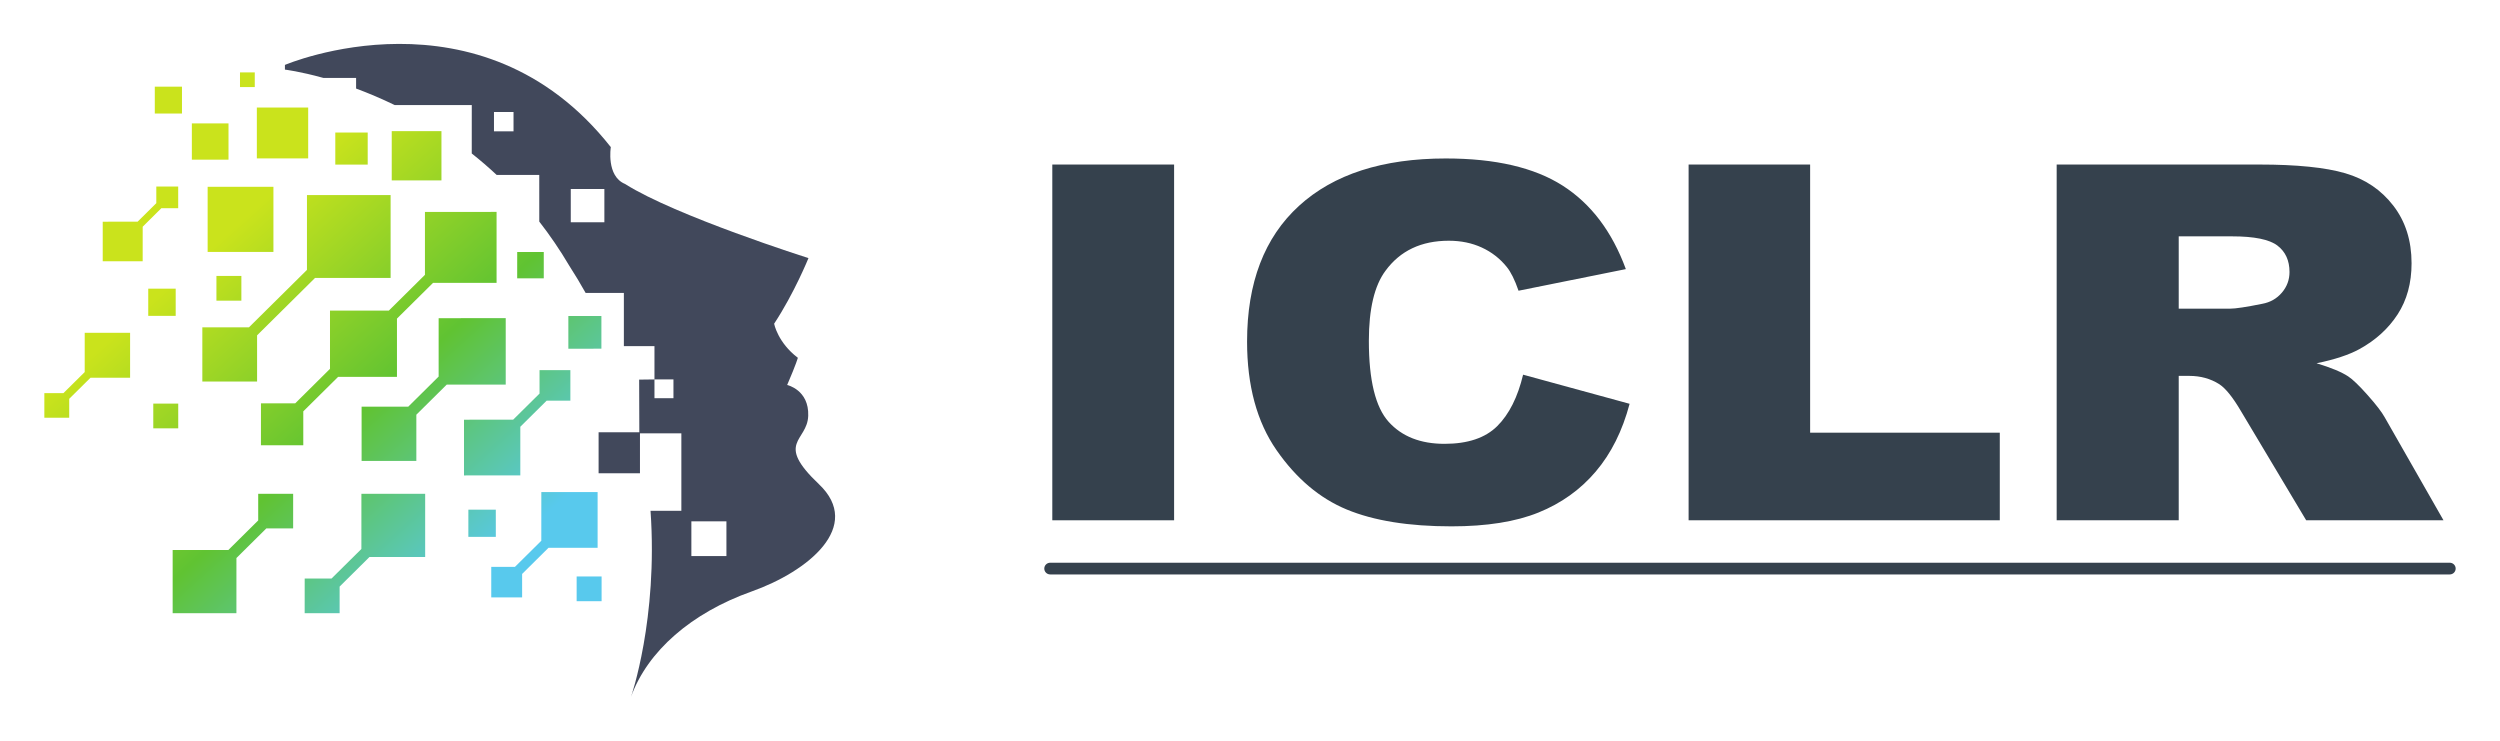 <?xml version="1.0" encoding="UTF-8"?> <svg xmlns="http://www.w3.org/2000/svg" width="270" height="80" viewBox="0 0 270 80" fill="none"><g clip-path="url(#clip0_12157_83335)"><path d="M21.852 41.205L27.765 41.208V36.216L34.026 30.015H42.186V21.067H33.152L33.151 29.149L26.888 35.35H21.852V41.205ZM19.245 22.484V20.144L16.881 20.145V21.942L14.862 23.942L11.095 23.944L11.094 28.214H15.409L15.411 24.485L17.428 22.484H19.245ZM56.194 46.09L59.041 43.269H61.6V39.971H58.27V42.505L55.421 45.325L50.112 45.328V51.347L56.194 51.346V46.09ZM64.542 59.165V53.144H58.464L58.461 58.402L55.614 61.222H53.055V64.522H56.389V61.986L59.234 59.166L64.542 59.165ZM9.148 40.183L6.852 42.455H4.789V45.117L7.475 45.115V43.072L9.772 40.798H14.05V35.942H9.149L9.148 40.183ZM27.886 56.206L24.661 59.401H18.647V66.222H25.533L25.535 60.267L28.763 57.069H31.659L31.661 53.334H27.886V56.206ZM39.03 59.29L35.803 62.484H32.907L32.904 66.222H36.679V63.35L39.904 60.155H45.918V53.334H39.032L39.03 59.29ZM54.618 34.36L47.373 34.363V40.669L44.09 43.922H39.053V49.778H44.965V44.788L48.248 41.536H54.618V34.36ZM42.872 40.703V34.408L46.768 30.55H53.63V22.885L45.894 22.887V29.682L41.996 33.543H35.639V39.834L31.882 43.561H28.184L28.181 48.091H32.755V44.426L36.515 40.703H42.872ZM27.515 7.82H25.919V9.402H27.515V7.82ZM24.679 13.328H20.72V17.247L24.679 17.245V13.328ZM19.654 9.358H16.718V12.265H19.654V9.358ZM62.277 64.929H64.973V62.257H62.277V64.929ZM19.249 43.592H16.554V46.261H19.249V43.592ZM26.068 29.802H23.374V32.471H26.068V29.802ZM33.284 11.613H27.739V17.106H33.284V11.613ZM47.677 14.163H42.307V19.48H47.677V14.163ZM29.53 20.174H22.425V27.211L29.53 27.21V20.174ZM64.952 34.125L61.382 34.127V37.661L64.952 37.659V34.125ZM58.727 27.216L55.858 27.218L55.856 30.059H58.727V27.216ZM39.712 14.314H36.212V17.78L39.712 17.779V14.314ZM18.975 31.178H16.01V34.113H18.975V31.178ZM53.547 55.042H50.584L50.582 57.98H53.549L53.547 55.042Z" fill="url(#paint0_linear_12157_83335)"></path><mask id="mask0_12157_83335" style="mask-type:luminance" maskUnits="userSpaceOnUse" x="3" y="-37" width="276" height="137"><path d="M3.052 -36.814H278.86V99.76H3.052V-36.814Z" fill="white"></path></mask><g mask="url(#mask0_12157_83335)"><path d="M78.454 60.057H74.668V56.307H78.454V60.057ZM72.733 43.008H70.682V40.978L72.733 40.976V43.008ZM65.272 24.006H61.643V20.413H65.272V24.006ZM55.461 14.185H53.35V12.097H55.461V14.185ZM88.44 52.288C83.638 47.734 87.194 47.71 87.288 44.905C87.385 42.102 85.014 41.578 85.014 41.578C86.04 39.192 86.167 38.641 86.167 38.641C83.99 36.993 83.606 34.961 83.606 34.961C85.782 31.664 87.314 27.877 87.314 27.877C87.314 27.877 72.932 23.314 67.504 19.867C65.456 19.024 65.968 15.889 65.968 15.889C51.879 -1.997 30.772 7.01 30.772 7.01V7.518C30.772 7.518 32.376 7.708 34.923 8.415L38.458 8.417V9.563C39.752 10.045 41.156 10.631 42.627 11.347H50.952L50.949 16.576C51.853 17.292 52.754 18.063 53.642 18.894H58.24L58.242 23.931C59.377 25.389 60.466 26.975 61.485 28.703C62.116 29.681 62.699 30.657 63.248 31.637H67.378V37.382L70.682 37.385V40.978L69.028 40.999C69.028 40.999 69.045 44.836 69.047 46.687L64.649 46.688V51.111H69.116V46.803H73.587V55.166H70.257C71.078 66.856 68.148 75.258 68.148 75.258C69.942 70.309 74.68 66.187 81.173 63.88C87.287 61.712 93.245 56.842 88.44 52.288Z" fill="#41485B"></path><path d="M113.649 17.77H126.803V56.191H113.649V17.77Z" fill="#35414D"></path><path d="M164.495 40.466L175.997 43.61C175.224 46.529 174.007 48.966 172.345 50.923C170.685 52.879 168.623 54.355 166.161 55.351C163.698 56.348 160.565 56.846 156.76 56.846C152.144 56.846 148.373 56.239 145.446 55.026C142.52 53.812 139.995 51.678 137.869 48.621C135.745 45.566 134.684 41.654 134.684 36.888C134.684 30.532 136.552 25.648 140.289 22.234C144.028 18.821 149.314 17.114 156.152 17.114C161.501 17.114 165.707 18.093 168.769 20.049C171.83 22.007 174.104 25.011 175.591 29.064L164.002 31.398C163.597 30.227 163.172 29.372 162.728 28.829C161.994 27.921 161.096 27.222 160.034 26.734C158.971 26.244 157.783 25.999 156.47 25.999C153.496 25.999 151.217 27.081 149.632 29.245C148.436 30.85 147.837 33.373 147.837 36.809C147.837 41.069 148.552 43.986 149.981 45.566C151.41 47.144 153.418 47.934 156.008 47.934C158.517 47.934 160.415 47.297 161.7 46.022C162.983 44.746 163.915 42.894 164.495 40.466Z" fill="#35414D"></path><path d="M182.37 17.77H195.494V46.73H215.977V56.19H182.37V17.77Z" fill="#35414D"></path><path d="M235.302 33.337H240.835C241.434 33.337 242.593 33.162 244.312 32.813C245.18 32.656 245.891 32.254 246.442 31.607C246.992 30.962 247.267 30.218 247.267 29.378C247.267 28.139 246.833 27.188 245.964 26.523C245.095 25.859 243.463 25.526 241.067 25.526H235.302V33.337ZM222.12 56.19V17.77H243.994C248.049 17.77 251.15 18.083 253.294 18.713C255.437 19.341 257.165 20.507 258.479 22.212C259.793 23.915 260.449 25.989 260.449 28.435C260.449 30.568 259.947 32.407 258.943 33.952C257.938 35.499 256.555 36.753 254.796 37.715C253.677 38.325 252.139 38.832 250.187 39.233C251.751 39.706 252.889 40.178 253.604 40.65C254.087 40.964 254.786 41.639 255.703 42.67C256.619 43.701 257.233 44.498 257.541 45.058L263.897 56.19H249.067L242.052 44.45C241.164 42.928 240.373 41.943 239.677 41.488C238.731 40.894 237.658 40.596 236.46 40.596H235.302V56.19H222.12Z" fill="#35414D"></path><path d="M264.573 62.039H113.422C113.069 62.039 112.783 61.756 112.783 61.407C112.783 61.058 113.069 60.774 113.422 60.774H264.573C264.926 60.774 265.212 61.058 265.212 61.407C265.212 61.756 264.926 62.039 264.573 62.039Z" fill="#35414D"></path></g></g><defs><linearGradient id="paint0_linear_12157_83335" x1="59.258" y1="68.725" x2="14.434" y2="18.758" gradientUnits="userSpaceOnUse"><stop stop-color="#58C9ED"></stop><stop offset="0.149" stop-color="#58C9ED"></stop><stop offset="0.47" stop-color="#60C332"></stop><stop offset="0.828" stop-color="#CAE31C"></stop><stop offset="1" stop-color="#CAE31C"></stop></linearGradient><clipPath id="clip0_12157_83335"><rect width="270" height="80" fill="white"></rect></clipPath></defs></svg> 